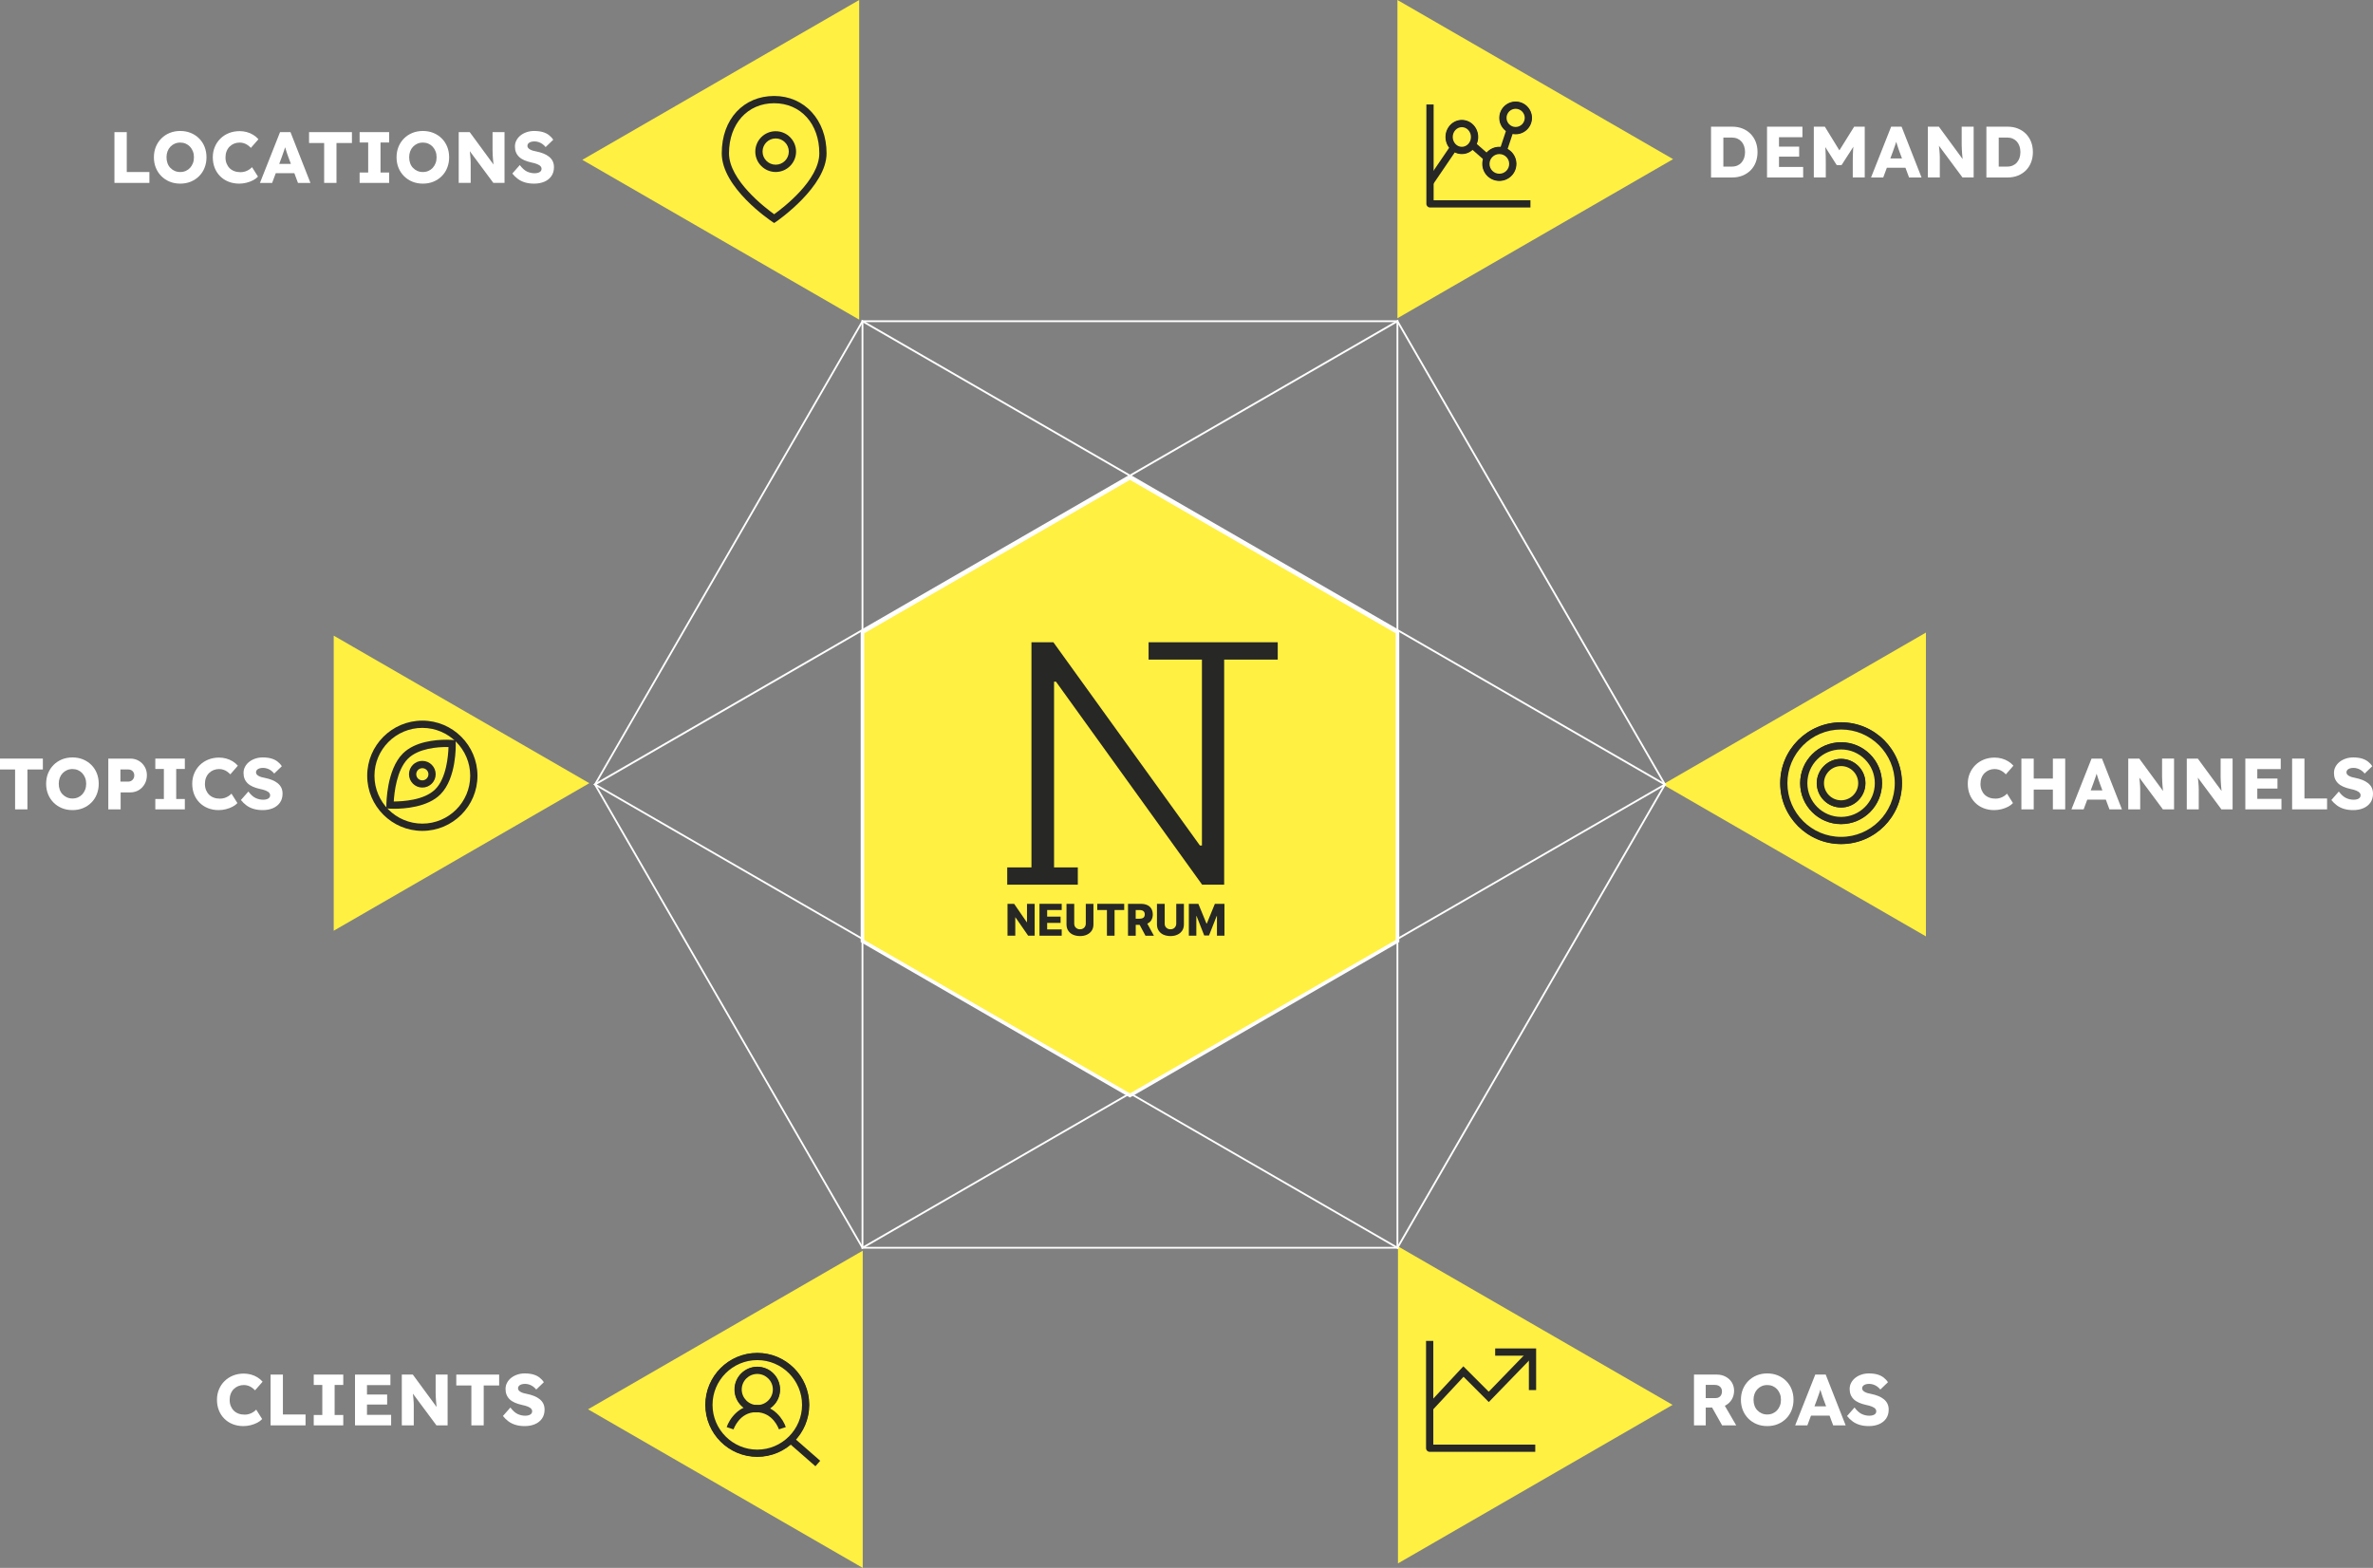 <svg xmlns="http://www.w3.org/2000/svg" id="Ebene_2" viewBox="0 0 654.25 432.3"><rect x="0" y="0" width="654.25" height="432.3" fill="#808080" stroke="none"/><defs><style>      .cls-1 {        fill: #fff;      }      .cls-2 {        fill: #fff042;      }      .cls-3 {        fill: none;      }      .cls-4 {        fill: #272726;      }    </style></defs><g id="Ebene_1-2" data-name="Ebene_1"><polygon class="cls-2" points="458.45 216.3 530.99 174.41 530.99 258.18 458.45 216.3"></polygon><polygon class="cls-2" points="237.86 344.84 162.12 388.57 237.86 432.3 237.86 344.84"></polygon><polygon class="cls-2" points="461.14 387.35 385.43 343.64 385.43 431.06 461.14 387.35"></polygon><polygon class="cls-2" points="385.28 0 385.28 87.75 461.28 43.88 385.28 0"></polygon><polygon class="cls-2" points="162.48 215.94 92.01 256.62 92.01 175.26 162.48 215.94"></polygon><polygon class="cls-2" points="160.55 44.07 236.88 0 236.88 88.13 160.55 44.07"></polygon><path class="cls-1" d="M237.54,344.46V88.13l.38.22,221.62,127.95-.38.22-221.62,127.95ZM238.04,89v254.6l220.49-127.3-220.49-127.3Z"></path><path class="cls-1" d="M385.53,344.46l-.38-.22-221.62-127.95.38-.22,221.62-127.95v256.33ZM164.54,216.3l220.49,127.3V89l-220.49,127.3Z"></path><path class="cls-1" d="M385.43,344.28h-147.78l-.07-.12-73.82-127.86.07-.12,73.82-127.86h147.78l.07.12,73.82,127.86-.07.12-73.82,127.86ZM237.93,343.78h147.21l73.6-127.48-73.6-127.48h-147.21l-73.6,127.48,73.6,127.48Z"></path><g><polygon class="cls-2" points="385.28 259.47 385.28 174.31 311.54 131.73 237.79 174.31 237.79 259.47 311.54 302.04 385.28 259.47"></polygon><path class="cls-1" d="M311.54,302.62l-74.25-42.87v-85.73l74.25-42.87.25.14,74,42.72v85.73l-.25.14-74,42.72ZM238.29,259.18l73.25,42.29,73.25-42.29v-84.58l-73.25-42.29-73.25,42.29v84.58Z"></path></g><g id="Ebene_1-2"><polygon class="cls-4" points="283.15 254.25 283.07 254.25 279.6 249.2 277.78 249.2 277.78 257.99 279.92 257.99 279.92 252.92 279.96 252.92 283.47 257.99 285.26 257.99 285.26 249.2 283.15 249.2 283.15 254.25"></polygon><polygon class="cls-4" points="286.59 257.99 292.72 257.99 292.72 256.26 288.71 256.26 288.71 254.46 292.41 254.46 292.41 252.73 288.71 252.73 288.71 250.91 292.72 250.91 292.72 249.2 286.59 249.2 286.59 257.99"></polygon><g><path class="cls-4" d="M299.36,254.67c0,.3-.06.57-.21.8-.13.23-.32.42-.55.55-.23.13-.51.21-.82.21s-.59-.06-.85-.21c-.23-.13-.42-.32-.57-.55-.13-.23-.19-.51-.19-.8v-5.47h-2.13v5.66c0,.66.15,1.23.46,1.71.32.49.74.87,1.29,1.12s1.2.4,1.97.4,1.39-.13,1.94-.4c.55-.25.99-.63,1.31-1.12s.46-1.06.46-1.71v-5.66h-2.11v5.47Z"></path><polygon class="cls-4" points="302.53 250.91 305.19 250.91 305.19 257.99 307.29 257.99 307.29 250.91 309.95 250.91 309.95 249.2 302.53 249.2 302.53 250.91"></polygon><path class="cls-4" d="M317.43,253.68c.27-.42.4-.95.4-1.54s-.13-1.12-.38-1.56c-.25-.44-.63-.78-1.1-1.01-.49-.23-1.04-.36-1.71-.36h-3.64v8.79h2.13v-3h1.08l1.61,3h2.32l-1.82-3.34c.49-.21.87-.55,1.12-.97M313.12,250.91h1.04c.32,0,.59.04.8.13.21.08.38.23.49.4.11.17.17.4.17.68s-.06.49-.17.68c-.11.17-.27.3-.49.38s-.49.13-.8.13h-1.04v-2.39Z"></path><path class="cls-4" d="M324.3,254.67c0,.3-.06.57-.21.8-.13.23-.32.42-.55.55-.23.13-.51.21-.82.21s-.59-.06-.85-.21c-.23-.13-.42-.32-.57-.55-.13-.23-.19-.51-.19-.8v-5.47h-2.13v5.66c0,.66.15,1.23.46,1.71s.74.87,1.29,1.12,1.2.4,1.97.4,1.39-.13,1.94-.4c.55-.25.99-.63,1.31-1.12.32-.49.46-1.06.46-1.71v-5.66h-2.11v5.47Z"></path><polygon class="cls-4" points="334.95 249.2 332.73 254.63 332.63 254.63 330.39 249.2 327.77 249.2 327.77 257.99 329.84 257.99 329.84 252.56 329.9 252.56 332.01 257.93 333.33 257.93 335.44 252.58 335.52 252.58 335.52 257.99 337.59 257.99 337.59 249.2 334.95 249.2"></polygon><polygon class="cls-4" points="352.28 177.08 337.51 177.08 331.38 177.08 316.67 177.08 316.67 181.86 331.38 181.86 331.38 233.13 330.83 233.13 290.42 177.08 284.38 177.08 284.38 239.16 277.7 239.16 277.7 243.93 284.38 243.93 290.61 243.93 297.16 243.93 297.16 239.16 290.61 239.16 290.61 187.95 291.14 187.95 331.44 243.93 337.51 243.93 337.51 181.86 352.28 181.86 352.28 177.08"></polygon></g></g><g><path class="cls-1" d="M471.74,48.93v-14h5.86c1.03,0,1.97.17,2.82.51.85.34,1.59.82,2.21,1.45.62.63,1.1,1.37,1.43,2.22.33.85.5,1.79.5,2.82s-.17,1.97-.5,2.83c-.33.86-.81,1.6-1.43,2.22-.62.62-1.36,1.1-2.21,1.44-.85.34-1.79.51-2.82.51h-5.86ZM475.14,46.61l-.46-.68h2.82c.56,0,1.06-.1,1.5-.29.44-.19.82-.46,1.13-.81.31-.35.56-.77.73-1.26s.26-1.04.26-1.64-.09-1.15-.26-1.64c-.17-.49-.42-.91-.73-1.26-.31-.35-.69-.62-1.13-.81-.44-.19-.94-.29-1.5-.29h-2.88l.52-.64v9.32Z"></path><path class="cls-1" d="M487.18,48.93v-14h9.76v2.9h-6.46v8.2h6.66v2.9h-9.96ZM488.78,43.19v-2.76h7.26v2.76h-7.26Z"></path><path class="cls-1" d="M500.08,48.93v-14h3.04l5.1,8.3-2.18-.02,5.16-8.28h2.92v14h-3.3v-4.36c0-1.2.03-2.28.09-3.24.06-.96.16-1.91.31-2.86l.38,1.04-3.88,6.02h-1.32l-3.8-5.98.38-1.08c.15.89.25,1.81.31,2.75.06.94.09,2.06.09,3.35v4.36h-3.3Z"></path><path class="cls-1" d="M515.86,48.93l5.54-14h2.88l5.5,14h-3.44l-2.64-7.1c-.11-.28-.21-.58-.32-.9-.11-.32-.21-.65-.32-.99s-.21-.67-.31-1c-.1-.33-.18-.63-.25-.91l.6-.02c-.08.33-.17.66-.27.98-.1.32-.2.64-.3.95-.1.31-.21.63-.33.94s-.23.64-.34.97l-2.64,7.08h-3.36ZM518.5,46.25l1.06-2.56h6.44l1.04,2.56h-8.54Z"></path><path class="cls-1" d="M531.52,48.93v-14h3.04l7.34,10-.66-.1c-.07-.44-.12-.86-.16-1.26-.04-.4-.08-.79-.11-1.18s-.06-.78-.08-1.18c-.02-.4-.03-.83-.04-1.3,0-.47,0-.97,0-1.52v-3.46h3.3v14h-3.08l-7.66-10.32,1.02.14c.07.64.12,1.18.17,1.63.05.45.09.84.12,1.19s.06.66.07.94c.01.28.02.56.03.83s0,.58,0,.91v4.68h-3.3Z"></path><path class="cls-1" d="M547.66,48.93v-14h5.86c1.03,0,1.97.17,2.82.51.85.34,1.59.82,2.21,1.45.62.63,1.1,1.37,1.43,2.22.33.85.5,1.79.5,2.82s-.17,1.97-.5,2.83c-.33.86-.81,1.6-1.43,2.22-.62.62-1.36,1.1-2.21,1.44-.85.34-1.79.51-2.82.51h-5.86ZM551.06,46.61l-.46-.68h2.82c.56,0,1.06-.1,1.5-.29.44-.19.82-.46,1.13-.81.31-.35.56-.77.73-1.26s.26-1.04.26-1.64-.09-1.15-.26-1.64c-.17-.49-.42-.91-.73-1.26-.31-.35-.69-.62-1.13-.81-.44-.19-.94-.29-1.5-.29h-2.88l.52-.64v9.32Z"></path></g><g><path class="cls-1" d="M31.55,50.43v-14h3.4v11h6.24v3h-9.64Z"></path><path class="cls-1" d="M49.71,50.63c-1.07,0-2.04-.18-2.92-.54-.88-.36-1.65-.87-2.3-1.52s-1.16-1.42-1.52-2.3c-.36-.88-.54-1.85-.54-2.9s.18-2.02.54-2.9c.36-.88.87-1.65,1.52-2.3s1.42-1.16,2.3-1.52,1.85-.54,2.9-.54,2.02.18,2.9.54c.88.36,1.65.87,2.3,1.52.65.65,1.16,1.42,1.51,2.3s.53,1.85.53,2.9-.18,2-.53,2.89-.86,1.66-1.51,2.31c-.65.65-1.42,1.16-2.3,1.52-.88.36-1.84.54-2.88.54ZM49.69,47.43c.55,0,1.05-.1,1.51-.3.46-.2.86-.48,1.2-.85.34-.37.6-.8.79-1.29s.28-1.03.28-1.62-.09-1.13-.28-1.62c-.19-.49-.45-.92-.79-1.29-.34-.37-.74-.65-1.2-.85s-.96-.3-1.51-.3-1.05.1-1.51.3-.86.48-1.21.85c-.35.37-.61.8-.79,1.29-.18.49-.27,1.03-.27,1.62s.09,1.13.27,1.63c.18.5.44.93.79,1.29.35.36.75.64,1.21.84.46.2.96.3,1.51.3Z"></path><path class="cls-1" d="M65.93,50.63c-1.05,0-2.02-.18-2.91-.53-.89-.35-1.66-.85-2.31-1.5-.65-.65-1.16-1.41-1.51-2.3s-.53-1.86-.53-2.93.19-2,.56-2.88.89-1.64,1.55-2.29c.66-.65,1.44-1.15,2.34-1.51.9-.36,1.88-.54,2.95-.54.67,0,1.32.09,1.96.26.64.17,1.24.43,1.79.77.55.34,1.03.74,1.43,1.21l-2.08,2.38c-.28-.29-.58-.55-.89-.77-.31-.22-.66-.39-1.03-.51-.37-.12-.77-.18-1.2-.18-.53,0-1.04.1-1.51.29-.47.19-.89.47-1.24.82-.35.35-.63.78-.83,1.29-.2.51-.3,1.07-.3,1.7s.1,1.17.3,1.67.48.93.84,1.29c.36.36.8.63,1.31.82.51.19,1.08.28,1.71.28.43,0,.83-.06,1.22-.18.39-.12.74-.28,1.07-.49.33-.21.62-.44.87-.71l1.64,2.6c-.33.37-.78.71-1.33,1-.55.29-1.17.52-1.84.69-.67.17-1.35.25-2.03.25Z"></path><path class="cls-1" d="M71.67,50.43l5.54-14h2.88l5.5,14h-3.44l-2.64-7.1c-.11-.28-.21-.58-.32-.9-.11-.32-.21-.65-.32-.99s-.21-.67-.31-1c-.1-.33-.18-.63-.25-.91l.6-.02c-.08.33-.17.66-.27.98-.1.32-.2.64-.3.95-.1.31-.21.63-.33.94s-.23.64-.34.97l-2.64,7.08h-3.36ZM74.31,47.75l1.06-2.56h6.44l1.04,2.56h-8.54Z"></path><path class="cls-1" d="M89.37,50.43v-11h-4.16v-3h11.82v3h-4.26v11h-3.4Z"></path><path class="cls-1" d="M99.15,50.43v-2.86h2.36v-8.28h-2.36v-2.86h8.14v2.86h-2.38v8.28h2.38v2.86h-8.14Z"></path><path class="cls-1" d="M116.61,50.63c-1.07,0-2.04-.18-2.92-.54-.88-.36-1.65-.87-2.3-1.52s-1.16-1.42-1.52-2.3c-.36-.88-.54-1.85-.54-2.9s.18-2.02.54-2.9c.36-.88.87-1.65,1.52-2.3s1.42-1.16,2.3-1.52,1.85-.54,2.9-.54,2.02.18,2.9.54c.88.36,1.65.87,2.3,1.52.65.65,1.16,1.42,1.51,2.3s.53,1.85.53,2.9-.18,2-.53,2.89-.86,1.66-1.51,2.31c-.65.65-1.42,1.16-2.3,1.52-.88.36-1.84.54-2.88.54ZM116.59,47.43c.55,0,1.05-.1,1.51-.3.46-.2.86-.48,1.2-.85.34-.37.6-.8.79-1.29s.28-1.03.28-1.62-.09-1.13-.28-1.62c-.19-.49-.45-.92-.79-1.29-.34-.37-.74-.65-1.2-.85s-.96-.3-1.51-.3-1.05.1-1.51.3-.86.48-1.21.85c-.35.37-.61.8-.79,1.29-.18.49-.27,1.03-.27,1.62s.09,1.13.27,1.63c.18.5.44.93.79,1.29.35.36.75.64,1.21.84.46.2.96.3,1.51.3Z"></path><path class="cls-1" d="M126.47,50.43v-14h3.04l7.34,10-.66-.1c-.07-.44-.12-.86-.16-1.26-.04-.4-.08-.79-.11-1.18s-.06-.78-.08-1.18c-.02-.4-.03-.83-.04-1.3,0-.47,0-.97,0-1.52v-3.46h3.3v14h-3.08l-7.66-10.32,1.02.14c.07.64.12,1.18.17,1.63.05.45.09.84.12,1.19s.06.66.07.94c.01.28.02.56.03.83s0,.58,0,.91v4.68h-3.3Z"></path><path class="cls-1" d="M147.25,50.63c-.92,0-1.75-.11-2.49-.33-.74-.22-1.4-.54-1.97-.96-.57-.42-1.09-.92-1.54-1.49l2.06-2.34c.67.89,1.34,1.49,2.01,1.8.67.31,1.37.46,2.09.46.36,0,.69-.05.98-.14.29-.09.52-.23.68-.41.16-.18.24-.4.24-.67,0-.2-.05-.38-.15-.54-.1-.16-.24-.3-.41-.42-.17-.12-.38-.23-.62-.33-.24-.1-.49-.19-.76-.26-.27-.07-.54-.14-.82-.19-.77-.17-1.45-.39-2.02-.64-.57-.25-1.05-.56-1.43-.93-.38-.37-.66-.79-.85-1.26-.19-.47-.28-1-.28-1.59,0-.63.14-1.2.43-1.73.29-.53.67-.98,1.16-1.36.49-.38,1.05-.67,1.69-.88.64-.21,1.31-.31,2-.31.92,0,1.71.1,2.37.29.66.19,1.23.47,1.7.83s.88.79,1.21,1.3l-2.1,2.02c-.28-.35-.58-.63-.91-.86-.33-.23-.67-.4-1.04-.52-.37-.12-.74-.18-1.13-.18s-.74.05-1.03.15c-.29.1-.51.24-.67.42s-.24.4-.24.65c0,.23.07.42.2.58.13.16.31.3.54.43s.49.23.78.32c.29.09.6.16.92.21.73.15,1.4.34,1.99.58.59.24,1.11.53,1.54.88.43.35.77.76,1,1.23.23.47.35,1.02.35,1.65,0,.97-.24,1.8-.71,2.47s-1.12,1.19-1.94,1.54c-.82.35-1.76.53-2.83.53Z"></path></g><g><path class="cls-1" d="M549.79,223.36c-1.05,0-2.02-.18-2.91-.53-.89-.35-1.66-.85-2.31-1.5-.65-.65-1.16-1.41-1.51-2.3s-.53-1.86-.53-2.93.19-2,.56-2.88.89-1.64,1.55-2.29c.66-.65,1.44-1.15,2.34-1.51.9-.36,1.88-.54,2.95-.54.67,0,1.32.09,1.96.26.64.17,1.24.43,1.79.77.55.34,1.03.74,1.43,1.21l-2.08,2.38c-.28-.29-.58-.55-.89-.77-.31-.22-.66-.39-1.03-.51-.37-.12-.77-.18-1.2-.18-.53,0-1.04.1-1.51.29-.47.19-.89.47-1.24.82-.35.35-.63.78-.83,1.29-.2.51-.3,1.07-.3,1.7s.1,1.17.3,1.67.48.93.84,1.29c.36.36.8.63,1.31.82.51.19,1.08.28,1.71.28.43,0,.83-.06,1.22-.18.39-.12.74-.28,1.07-.49.33-.21.62-.44.87-.71l1.64,2.6c-.33.37-.78.71-1.33,1-.55.29-1.17.52-1.84.69-.67.17-1.35.25-2.03.25Z"></path><path class="cls-1" d="M557.31,223.16v-14h3.4v14h-3.4ZM558.63,217.7l.02-3.04h9.14v3.04h-9.16ZM565.99,223.16v-14h3.4v14h-3.4Z"></path><path class="cls-1" d="M571.11,223.16l5.54-14h2.88l5.5,14h-3.44l-2.64-7.1c-.11-.28-.21-.58-.32-.9-.11-.32-.21-.65-.32-.99s-.21-.67-.31-1c-.1-.33-.18-.63-.25-.91l.6-.02c-.08.33-.17.66-.27.98-.1.32-.2.64-.3.95-.1.31-.21.63-.33.94s-.23.64-.34.97l-2.64,7.08h-3.36ZM573.75,220.48l1.06-2.56h6.44l1.04,2.56h-8.54Z"></path><path class="cls-1" d="M586.77,223.16v-14h3.04l7.34,10-.66-.1c-.07-.44-.12-.86-.16-1.26-.04-.4-.08-.79-.11-1.18s-.06-.78-.08-1.18c-.02-.4-.03-.83-.04-1.3,0-.47,0-.97,0-1.52v-3.46h3.3v14h-3.08l-7.66-10.32,1.02.14c.07.64.12,1.18.17,1.63.05.45.09.84.12,1.19s.06.66.07.94c.01.28.02.56.03.83s0,.58,0,.91v4.68h-3.3Z"></path><path class="cls-1" d="M602.91,223.16v-14h3.04l7.34,10-.66-.1c-.07-.44-.12-.86-.16-1.26-.04-.4-.08-.79-.11-1.18s-.06-.78-.08-1.18c-.02-.4-.03-.83-.04-1.3,0-.47,0-.97,0-1.52v-3.46h3.3v14h-3.08l-7.66-10.32,1.02.14c.07.64.12,1.18.17,1.63.05.45.09.84.12,1.19s.06.66.07.94c.01.28.02.56.03.83s0,.58,0,.91v4.68h-3.3Z"></path><path class="cls-1" d="M619.05,223.16v-14h9.76v2.9h-6.46v8.2h6.66v2.9h-9.96ZM620.65,217.42v-2.76h7.26v2.76h-7.26Z"></path><path class="cls-1" d="M631.95,223.16v-14h3.4v11h6.24v3h-9.64Z"></path><path class="cls-1" d="M648.77,223.36c-.92,0-1.75-.11-2.49-.33-.74-.22-1.4-.54-1.97-.96-.57-.42-1.09-.92-1.54-1.49l2.06-2.34c.67.89,1.34,1.49,2.01,1.8.67.31,1.37.46,2.09.46.36,0,.69-.05.98-.14.29-.09.52-.23.68-.41.16-.18.24-.4.24-.67,0-.2-.05-.38-.15-.54-.1-.16-.24-.3-.41-.42-.17-.12-.38-.23-.62-.33-.24-.1-.49-.19-.76-.26-.27-.07-.54-.14-.82-.19-.77-.17-1.45-.39-2.02-.64-.57-.25-1.05-.56-1.43-.93-.38-.37-.66-.79-.85-1.26-.19-.47-.28-1-.28-1.59,0-.63.14-1.2.43-1.73.29-.53.67-.98,1.16-1.36.49-.38,1.05-.67,1.69-.88.64-.21,1.31-.31,2-.31.92,0,1.71.1,2.37.29.66.19,1.23.47,1.7.83s.88.79,1.21,1.3l-2.1,2.02c-.28-.35-.58-.63-.91-.86-.33-.23-.67-.4-1.04-.52-.37-.12-.74-.18-1.13-.18s-.74.05-1.03.15c-.29.1-.51.24-.67.42s-.24.4-.24.65c0,.23.07.42.2.58.13.16.31.3.54.43s.49.23.78.32c.29.09.6.16.92.21.73.15,1.4.34,1.99.58.59.24,1.11.53,1.54.88.43.35.77.76,1,1.23.23.47.35,1.02.35,1.65,0,.97-.24,1.8-.71,2.47s-1.12,1.19-1.94,1.54c-.82.35-1.76.53-2.83.53Z"></path></g><g><path class="cls-1" d="M4.16,223.16v-11H0v-3h11.82v3h-4.26v11h-3.4Z"></path><path class="cls-1" d="M20,223.36c-1.07,0-2.04-.18-2.92-.54-.88-.36-1.65-.87-2.3-1.52s-1.16-1.42-1.52-2.3c-.36-.88-.54-1.85-.54-2.9s.18-2.02.54-2.9c.36-.88.87-1.65,1.52-2.3s1.42-1.16,2.3-1.52,1.85-.54,2.9-.54,2.02.18,2.9.54c.88.36,1.65.87,2.3,1.52.65.65,1.16,1.42,1.51,2.3s.53,1.85.53,2.9-.18,2-.53,2.89-.86,1.66-1.51,2.31c-.65.65-1.42,1.16-2.3,1.52-.88.36-1.84.54-2.88.54ZM19.98,220.16c.55,0,1.05-.1,1.51-.3.46-.2.86-.48,1.2-.85.34-.37.6-.8.79-1.29s.28-1.03.28-1.62-.09-1.13-.28-1.62c-.19-.49-.45-.92-.79-1.29-.34-.37-.74-.65-1.2-.85s-.96-.3-1.51-.3-1.05.1-1.51.3-.86.48-1.21.85c-.35.37-.61.8-.79,1.29-.18.49-.27,1.03-.27,1.62s.09,1.13.27,1.63c.18.5.44.93.79,1.29.35.36.75.64,1.21.84.46.2.96.3,1.51.3Z"></path><path class="cls-1" d="M29.86,223.16v-14h6.04c.88,0,1.66.2,2.35.6.69.4,1.23.95,1.64,1.64.41.69.61,1.47.61,2.34s-.2,1.72-.61,2.43c-.41.71-.95,1.28-1.64,1.69-.69.41-1.47.62-2.35.62h-2.64v4.68h-3.4ZM33.2,215.5h2.22c.29,0,.56-.07.8-.22s.43-.35.58-.6c.15-.25.22-.55.22-.88s-.07-.64-.22-.88c-.15-.24-.34-.43-.58-.56-.24-.13-.51-.2-.8-.2h-2.22v3.34Z"></path><path class="cls-1" d="M42.82,223.16v-2.86h2.36v-8.28h-2.36v-2.86h8.14v2.86h-2.38v8.28h2.38v2.86h-8.14Z"></path><path class="cls-1" d="M60.26,223.36c-1.05,0-2.02-.18-2.91-.53-.89-.35-1.66-.85-2.31-1.5-.65-.65-1.16-1.41-1.51-2.3s-.53-1.86-.53-2.93.19-2,.56-2.88.89-1.64,1.55-2.29c.66-.65,1.44-1.15,2.34-1.51.9-.36,1.88-.54,2.95-.54.67,0,1.32.09,1.96.26.64.17,1.24.43,1.79.77.55.34,1.03.74,1.43,1.21l-2.08,2.38c-.28-.29-.58-.55-.89-.77-.31-.22-.66-.39-1.03-.51-.37-.12-.77-.18-1.2-.18-.53,0-1.04.1-1.51.29-.47.19-.89.47-1.24.82-.35.35-.63.78-.83,1.29-.2.51-.3,1.07-.3,1.7s.1,1.17.3,1.67.48.93.84,1.29c.36.36.8.63,1.31.82.51.19,1.08.28,1.71.28.43,0,.83-.06,1.22-.18.39-.12.74-.28,1.07-.49.33-.21.62-.44.87-.71l1.64,2.6c-.33.37-.78.71-1.33,1-.55.29-1.17.52-1.84.69-.67.17-1.35.25-2.03.25Z"></path><path class="cls-1" d="M72.42,223.36c-.92,0-1.75-.11-2.49-.33-.74-.22-1.4-.54-1.97-.96-.57-.42-1.09-.92-1.54-1.49l2.06-2.34c.67.89,1.34,1.49,2.01,1.8.67.31,1.37.46,2.09.46.36,0,.69-.05.98-.14.29-.09.52-.23.68-.41.16-.18.24-.4.24-.67,0-.2-.05-.38-.15-.54-.1-.16-.24-.3-.41-.42-.17-.12-.38-.23-.62-.33-.24-.1-.49-.19-.76-.26-.27-.07-.54-.14-.82-.19-.77-.17-1.45-.39-2.02-.64-.57-.25-1.05-.56-1.43-.93-.38-.37-.66-.79-.85-1.26-.19-.47-.28-1-.28-1.59,0-.63.14-1.2.43-1.73.29-.53.67-.98,1.16-1.36.49-.38,1.05-.67,1.69-.88.64-.21,1.31-.31,2-.31.92,0,1.71.1,2.37.29.66.19,1.23.47,1.7.83s.88.79,1.21,1.3l-2.1,2.02c-.28-.35-.58-.63-.91-.86-.33-.23-.67-.4-1.04-.52-.37-.12-.74-.18-1.13-.18s-.74.05-1.03.15c-.29.1-.51.24-.67.42s-.24.4-.24.65c0,.23.07.42.2.58.13.16.31.3.54.43s.49.23.78.32c.29.09.6.16.92.21.73.15,1.4.34,1.99.58.59.24,1.11.53,1.54.88.43.35.77.76,1,1.23.23.47.35,1.02.35,1.65,0,.97-.24,1.8-.71,2.47s-1.12,1.19-1.94,1.54c-.82.35-1.76.53-2.83.53Z"></path></g><g><path class="cls-1" d="M67.08,393.2c-1.05,0-2.02-.18-2.91-.53s-1.66-.85-2.31-1.5c-.65-.65-1.16-1.41-1.51-2.3s-.53-1.86-.53-2.93.19-2,.56-2.88c.37-.88.89-1.64,1.55-2.29s1.44-1.15,2.34-1.51c.9-.36,1.88-.54,2.95-.54.67,0,1.32.09,1.96.26.64.17,1.24.43,1.79.77.55.34,1.03.74,1.43,1.21l-2.08,2.38c-.28-.29-.58-.55-.89-.77-.31-.22-.66-.39-1.03-.51-.37-.12-.77-.18-1.2-.18-.53,0-1.04.1-1.51.29-.47.19-.89.47-1.24.82-.35.35-.63.78-.83,1.29s-.3,1.07-.3,1.7.1,1.17.3,1.67.48.93.84,1.29c.36.36.8.63,1.31.82.51.19,1.08.28,1.71.28.43,0,.83-.06,1.22-.18.39-.12.74-.28,1.07-.49.33-.21.62-.44.87-.71l1.64,2.6c-.33.37-.78.71-1.33,1-.55.29-1.17.52-1.84.69-.67.17-1.35.25-2.03.25Z"></path><path class="cls-1" d="M74.6,393v-14h3.4v11h6.24v3h-9.64Z"></path><path class="cls-1" d="M86.5,393v-2.86h2.36v-8.28h-2.36v-2.86h8.14v2.86h-2.38v8.28h2.38v2.86h-8.14Z"></path><path class="cls-1" d="M97.88,393v-14h9.76v2.9h-6.46v8.2h6.66v2.9h-9.96ZM99.48,387.26v-2.76h7.26v2.76h-7.26Z"></path><path class="cls-1" d="M110.78,393v-14h3.04l7.34,10-.66-.1c-.07-.44-.12-.86-.16-1.26-.04-.4-.08-.79-.11-1.18s-.06-.78-.08-1.18c-.02-.4-.03-.83-.04-1.3,0-.47,0-.97,0-1.52v-3.46h3.3v14h-3.08l-7.66-10.32,1.02.14c.07.64.12,1.18.17,1.63s.09.84.12,1.19c.03.35.06.66.07.94.01.28.02.56.03.83s0,.58,0,.91v4.68h-3.3Z"></path><path class="cls-1" d="M129.96,393v-11h-4.16v-3h11.82v3h-4.26v11h-3.4Z"></path><path class="cls-1" d="M144.66,393.2c-.92,0-1.75-.11-2.49-.33-.74-.22-1.4-.54-1.97-.96-.57-.42-1.09-.92-1.54-1.49l2.06-2.34c.67.89,1.34,1.49,2.01,1.8.67.31,1.37.46,2.09.46.36,0,.69-.05.98-.14.29-.09.52-.23.68-.41s.24-.4.24-.67c0-.2-.05-.38-.15-.54-.1-.16-.24-.3-.41-.42-.17-.12-.38-.23-.62-.33-.24-.1-.49-.19-.76-.26-.27-.07-.54-.14-.82-.19-.77-.17-1.45-.39-2.02-.64s-1.05-.56-1.43-.93c-.38-.37-.66-.79-.85-1.26-.19-.47-.28-1-.28-1.59,0-.63.14-1.2.43-1.73.29-.53.67-.98,1.16-1.36.49-.38,1.05-.67,1.69-.88.64-.21,1.31-.31,2-.31.92,0,1.71.1,2.37.29.66.19,1.23.47,1.7.83.47.36.88.79,1.21,1.3l-2.1,2.02c-.28-.35-.58-.63-.91-.86-.33-.23-.67-.4-1.04-.52-.37-.12-.74-.18-1.13-.18s-.74.05-1.03.15c-.29.1-.51.24-.67.42s-.24.4-.24.65c0,.23.07.42.2.58.13.16.31.3.54.43s.49.23.78.32c.29.09.6.16.92.21.73.15,1.4.34,1.99.58.59.24,1.11.53,1.54.88.43.35.77.76,1,1.23.23.47.35,1.02.35,1.65,0,.97-.24,1.8-.71,2.47-.47.67-1.12,1.19-1.94,1.54-.82.35-1.76.53-2.83.53Z"></path></g><g><path class="cls-1" d="M467.04,393v-14h6.3c.89,0,1.7.19,2.43.58.73.39,1.3.92,1.71,1.59.41.67.62,1.44.62,2.29s-.21,1.67-.62,2.37c-.41.7-.98,1.25-1.7,1.65-.72.4-1.53.6-2.44.6h-3.06v4.92h-3.24ZM470.28,385.48h2.76c.35,0,.65-.08.91-.23s.46-.37.6-.65c.14-.28.21-.6.21-.96s-.08-.68-.24-.95-.39-.48-.69-.63-.66-.22-1.09-.22h-2.46v3.64ZM474.8,393l-3.56-6.32,3.48-.5,3.96,6.82h-3.88Z"></path><path class="cls-1" d="M487.26,393.2c-1.07,0-2.04-.18-2.92-.54s-1.65-.87-2.3-1.52-1.16-1.42-1.52-2.3c-.36-.88-.54-1.85-.54-2.9s.18-2.02.54-2.9c.36-.88.87-1.65,1.52-2.3s1.42-1.16,2.3-1.52c.88-.36,1.85-.54,2.9-.54s2.02.18,2.9.54c.88.36,1.65.87,2.3,1.52.65.65,1.16,1.42,1.51,2.3s.53,1.85.53,2.9-.18,2-.53,2.89-.86,1.66-1.51,2.31c-.65.65-1.42,1.16-2.3,1.52-.88.36-1.84.54-2.88.54ZM487.24,390c.55,0,1.05-.1,1.51-.3s.86-.48,1.2-.85c.34-.37.6-.8.79-1.29s.28-1.03.28-1.62-.09-1.13-.28-1.62-.45-.92-.79-1.29c-.34-.37-.74-.65-1.2-.85-.46-.2-.96-.3-1.51-.3s-1.05.1-1.51.3c-.46.2-.86.48-1.21.85-.35.37-.61.8-.79,1.29-.18.49-.27,1.03-.27,1.62s.09,1.13.27,1.63c.18.5.44.93.79,1.29.35.36.75.64,1.21.84s.96.3,1.51.3Z"></path><path class="cls-1" d="M494.94,393l5.54-14h2.88l5.5,14h-3.44l-2.64-7.1c-.11-.28-.21-.58-.32-.9-.11-.32-.21-.65-.32-.99-.11-.34-.21-.67-.31-1-.1-.33-.18-.63-.25-.91l.6-.02c-.08.33-.17.66-.27.98-.1.32-.2.64-.3.95-.1.31-.21.63-.33.94s-.23.64-.34.97l-2.64,7.08h-3.36ZM497.58,390.32l1.06-2.56h6.44l1.04,2.56h-8.54Z"></path><path class="cls-1" d="M515.24,393.2c-.92,0-1.75-.11-2.49-.33s-1.4-.54-1.97-.96c-.57-.42-1.09-.92-1.54-1.49l2.06-2.34c.67.89,1.34,1.49,2.01,1.8.67.31,1.37.46,2.09.46.36,0,.69-.05.98-.14.29-.09.52-.23.68-.41.16-.18.24-.4.24-.67,0-.2-.05-.38-.15-.54-.1-.16-.24-.3-.41-.42-.17-.12-.38-.23-.62-.33-.24-.1-.49-.19-.76-.26s-.54-.14-.82-.19c-.77-.17-1.45-.39-2.02-.64-.57-.25-1.05-.56-1.43-.93-.38-.37-.66-.79-.85-1.26-.19-.47-.28-1-.28-1.59,0-.63.14-1.2.43-1.73s.67-.98,1.16-1.36c.49-.38,1.05-.67,1.69-.88.64-.21,1.31-.31,2-.31.92,0,1.71.1,2.37.29.66.19,1.23.47,1.7.83.47.36.88.79,1.21,1.3l-2.1,2.02c-.28-.35-.58-.63-.91-.86-.33-.23-.67-.4-1.04-.52-.37-.12-.74-.18-1.13-.18s-.74.05-1.03.15c-.29.1-.51.24-.67.42-.16.18-.24.4-.24.65,0,.23.07.42.2.58.13.16.31.3.54.43.23.13.49.23.78.32.29.09.6.16.92.21.73.15,1.4.34,1.99.58.59.24,1.11.53,1.54.88.43.35.77.76,1,1.23.23.47.35,1.02.35,1.65,0,.97-.24,1.8-.71,2.47-.47.67-1.12,1.19-1.94,1.54-.82.35-1.76.53-2.83.53Z"></path></g><g><path class="cls-3" d="M213.44,27.46c7.43,0,13.45,5.73,13.45,14.8s-13.45,18.03-13.45,18.03c0,0-13.45-8.96-13.45-18.03s6.02-14.8,13.45-14.8Z"></path><circle class="cls-3" cx="213.86" cy="41.8" r="5.09"></circle></g><g><g><g><path class="cls-4" d="M208.79,401.61c-7.87,0-14.26-6.4-14.26-14.26s6.4-14.27,14.26-14.27,14.26,6.4,14.26,14.27-6.4,14.26-14.26,14.26ZM208.79,374.08c-7.31,0-13.26,5.95-13.26,13.27s5.95,13.26,13.26,13.26,13.26-5.95,13.26-13.26-5.95-13.27-13.26-13.27Z"></path><path class="cls-4" d="M208.79,401.69c-7.91,0-14.34-6.43-14.34-14.34s6.43-14.34,14.34-14.34,14.34,6.43,14.34,14.34-6.43,14.34-14.34,14.34ZM208.79,375.01c-6.81,0-12.34,5.54-12.34,12.34s5.54,12.34,12.34,12.34,12.34-5.54,12.34-12.34-5.54-12.34-12.34-12.34Z"></path></g><g><path class="cls-4" d="M208.79,389.33c-3.43,0-6.22-2.79-6.22-6.22s2.79-6.22,6.22-6.22,6.22,2.79,6.22,6.22-2.79,6.22-6.22,6.22ZM208.79,377.9c-2.88,0-5.22,2.34-5.22,5.22s2.34,5.22,5.22,5.22,5.22-2.34,5.22-5.22-2.34-5.22-5.22-5.22Z"></path><path class="cls-4" d="M208.79,389.41c-3.47,0-6.29-2.82-6.29-6.29s2.82-6.29,6.29-6.29,6.29,2.82,6.29,6.29-2.82,6.29-6.29,6.29ZM208.79,378.82c-2.37,0-4.29,1.93-4.29,4.29s1.93,4.29,4.29,4.29,4.29-1.93,4.29-4.29-1.93-4.29-4.29-4.29Z"></path></g><rect class="cls-4" x="220.75" y="395.37" width="2" height="9.88" transform="translate(-225.54 303.59) rotate(-48.82)"></rect><path class="cls-4" d="M202.25,394.11l-1.9-.63c.71-2.12,3.3-6.11,8.08-6.11.04,0,.08,0,.12,0,4.85.07,7.42,4.03,8.1,6.11l-1.9.62c-.06-.19-1.61-4.67-6.23-4.73-.03,0-.06,0-.1,0-4.56,0-6.17,4.69-6.18,4.74Z"></path></g><g><path class="cls-4" d="M423.28,400.3h-29.11c-.55,0-1-.45-1-1v-29.58h2v28.58h28.11v2Z"></path><polygon class="cls-4" points="395 388.74 393.53 387.38 403.45 376.72 410.45 383.72 421.57 372.24 423 373.64 410.47 386.57 403.51 379.6 395 388.74"></polygon><polygon class="cls-4" points="423.52 383.27 421.52 383.27 421.52 373.79 412.23 373.79 412.23 371.79 423.52 371.79 423.52 383.27"></polygon></g><g><path class="cls-4" d="M213.86,47.42c-3.1,0-5.62-2.52-5.62-5.62s2.52-5.62,5.62-5.62,5.62,2.52,5.62,5.62-2.52,5.62-5.62,5.62ZM213.86,38.17c-2,0-3.62,1.62-3.62,3.62s1.62,3.62,3.62,3.62,3.62-1.62,3.62-3.62-1.62-3.62-3.62-3.62Z"></path><path class="cls-4" d="M213.44,61.49l-.55-.37c-.57-.38-13.9-9.37-13.9-18.86s6.08-15.8,14.45-15.8,14.45,6.64,14.45,15.8-13.33,18.48-13.9,18.86l-.55.37ZM213.44,28.46c-7.33,0-12.45,5.67-12.45,13.8,0,7.42,9.97,15.03,12.45,16.81,2.48-1.78,12.45-9.4,12.45-16.81,0-8.12-5.12-13.8-12.45-13.8Z"></path></g><g><path class="cls-4" d="M421.95,57.21h-27.69c-.55,0-1-.45-1-1v-27.41h2v26.41h26.69v2Z"></path><g><path class="cls-4" d="M417.87,36.9c-2.43,0-4.4-1.97-4.4-4.4s1.97-4.4,4.4-4.4,4.4,1.97,4.4,4.4-1.97,4.4-4.4,4.4ZM417.87,29.1c-1.88,0-3.4,1.53-3.4,3.4s1.53,3.4,3.4,3.4,3.4-1.53,3.4-3.4-1.53-3.4-3.4-3.4Z"></path><path class="cls-4" d="M417.87,37.02c-2.49,0-4.51-2.02-4.51-4.51s2.02-4.51,4.51-4.51,4.51,2.02,4.51,4.51-2.02,4.51-4.51,4.51ZM417.87,29.99c-1.38,0-2.51,1.13-2.51,2.51s1.13,2.51,2.51,2.51,2.51-1.13,2.51-2.51-1.13-2.51-2.51-2.51Z"></path></g><g><path class="cls-4" d="M413.38,49.78c-2.53,0-4.6-2.06-4.6-4.6s2.06-4.6,4.6-4.6,4.6,2.06,4.6,4.6-2.06,4.6-4.6,4.6ZM413.38,41.59c-1.98,0-3.6,1.61-3.6,3.6s1.61,3.6,3.6,3.6,3.6-1.61,3.6-3.6-1.61-3.6-3.6-3.6Z"></path><path class="cls-4" d="M413.38,49.89c-2.6,0-4.71-2.11-4.71-4.71s2.11-4.71,4.71-4.71,4.71,2.11,4.71,4.71-2.11,4.71-4.71,4.71ZM413.38,42.48c-1.49,0-2.71,1.21-2.71,2.71s1.21,2.71,2.71,2.71,2.71-1.21,2.71-2.71-1.21-2.71-2.71-2.71Z"></path></g><g><path class="cls-4" d="M403.04,42.37c-2.43,0-4.4-2.06-4.4-4.6s1.97-4.6,4.4-4.6,4.4,2.06,4.4,4.6-1.97,4.6-4.4,4.6ZM403.04,34.17c-1.88,0-3.4,1.61-3.4,3.6s1.53,3.6,3.4,3.6,3.4-1.61,3.4-3.6-1.53-3.6-3.4-3.6Z"></path><path class="cls-4" d="M403.04,42.48c-2.49,0-4.51-2.11-4.51-4.71s2.02-4.71,4.51-4.71,4.51,2.11,4.51,4.71-2.02,4.71-4.51,4.71ZM403.04,35.06c-1.38,0-2.51,1.21-2.51,2.71s1.13,2.71,2.51,2.71,2.51-1.21,2.51-2.71-1.13-2.71-2.51-2.71Z"></path></g><rect class="cls-4" x="391.69" y="44.38" width="11.79" height="2" transform="translate(136.48 348.62) rotate(-55.78)"></rect><rect class="cls-4" x="406.93" y="38.67" width="2" height="6.05" transform="translate(107.9 321.21) rotate(-48.81)"></rect><rect class="cls-4" x="412.25" y="37.94" width="6.17" height="2" transform="translate(246.93 420.6) rotate(-71.55)"></rect></g><g><g><path class="cls-4" d="M507.6,232.69c-9.24,0-16.75-7.52-16.75-16.75s7.52-16.75,16.75-16.75,16.75,7.52,16.75,16.75-7.52,16.75-16.75,16.75ZM507.6,200.19c-8.69,0-15.75,7.07-15.75,15.75s7.07,15.75,15.75,15.75,15.75-7.07,15.75-15.75-7.07-15.75-15.75-15.75Z"></path><path class="cls-4" d="M507.6,232.74c-9.26,0-16.8-7.54-16.8-16.8s7.53-16.8,16.8-16.8,16.8,7.53,16.8,16.8-7.54,16.8-16.8,16.8ZM507.6,201.14c-8.16,0-14.8,6.64-14.8,14.8s6.64,14.8,14.8,14.8,14.8-6.64,14.8-14.8-6.64-14.8-14.8-14.8Z"></path></g><g><path class="cls-4" d="M507.6,227.2c-6.21,0-11.26-5.05-11.26-11.26s5.05-11.26,11.26-11.26,11.26,5.05,11.26,11.26-5.05,11.26-11.26,11.26ZM507.6,205.68c-5.66,0-10.26,4.6-10.26,10.26s4.6,10.26,10.26,10.26,10.26-4.6,10.26-10.26-4.6-10.26-10.26-10.26Z"></path><path class="cls-4" d="M507.6,227.24c-6.23,0-11.3-5.07-11.3-11.3s5.07-11.3,11.3-11.3,11.3,5.07,11.3,11.3-5.07,11.3-11.3,11.3ZM507.6,206.64c-5.13,0-9.3,4.17-9.3,9.3s4.17,9.3,9.3,9.3,9.3-4.17,9.3-9.3-4.17-9.3-9.3-9.3Z"></path></g><g><path class="cls-4" d="M507.6,222.62c-3.68,0-6.68-3-6.68-6.68s3-6.68,6.68-6.68,6.68,3,6.68,6.68-3,6.68-6.68,6.68ZM507.6,210.26c-3.13,0-5.68,2.55-5.68,5.68s2.55,5.68,5.68,5.68,5.68-2.55,5.68-5.68-2.55-5.68-5.68-5.68Z"></path><path class="cls-4" d="M507.6,222.66c-3.71,0-6.72-3.02-6.72-6.72s3.02-6.72,6.72-6.72,6.72,3.02,6.72,6.72-3.02,6.72-6.72,6.72ZM507.6,211.22c-2.6,0-4.72,2.12-4.72,4.72s2.12,4.72,4.72,4.72,4.72-2.12,4.72-4.72-2.12-4.72-4.72-4.72Z"></path></g></g><g><path class="cls-4" d="M116.44,229.09c-8.38,0-15.2-6.82-15.2-15.2s6.82-15.2,15.2-15.2,15.2,6.82,15.2,15.2-6.82,15.2-15.2,15.2ZM116.44,200.69c-7.28,0-13.2,5.92-13.2,13.2s5.92,13.2,13.2,13.2,13.2-5.92,13.2-13.2-5.92-13.2-13.2-13.2Z"></path><path class="cls-4" d="M116.44,217.15c-2.03,0-3.68-1.65-3.68-3.68s1.65-3.68,3.68-3.68,3.68,1.65,3.68,3.68-1.65,3.68-3.68,3.68ZM116.44,211.8c-.92,0-1.68.75-1.68,1.68s.75,1.68,1.68,1.68,1.68-.75,1.68-1.68-.75-1.68-1.68-1.68Z"></path><path class="cls-4" d="M108.72,222.99c-.72,0-1.18-.03-1.26-.03l-.93-.06v-.94c0-.39.05-9.72,4.53-14.19,3.31-3.31,8.93-3.81,11.98-3.81,1.03,0,1.68.06,1.7.06l.88.08.03.88c.01.39.26,9.56-4.23,14.05-3.56,3.56-9.97,3.96-12.7,3.96ZM108.56,220.99c2.36-.03,8.36-.29,11.45-3.37s3.58-9.31,3.64-11.65c-.18,0-.39,0-.61,0-2.21,0-7.66.31-10.57,3.22-3.12,3.12-3.77,9.4-3.91,11.81Z"></path></g></g></g></svg>
